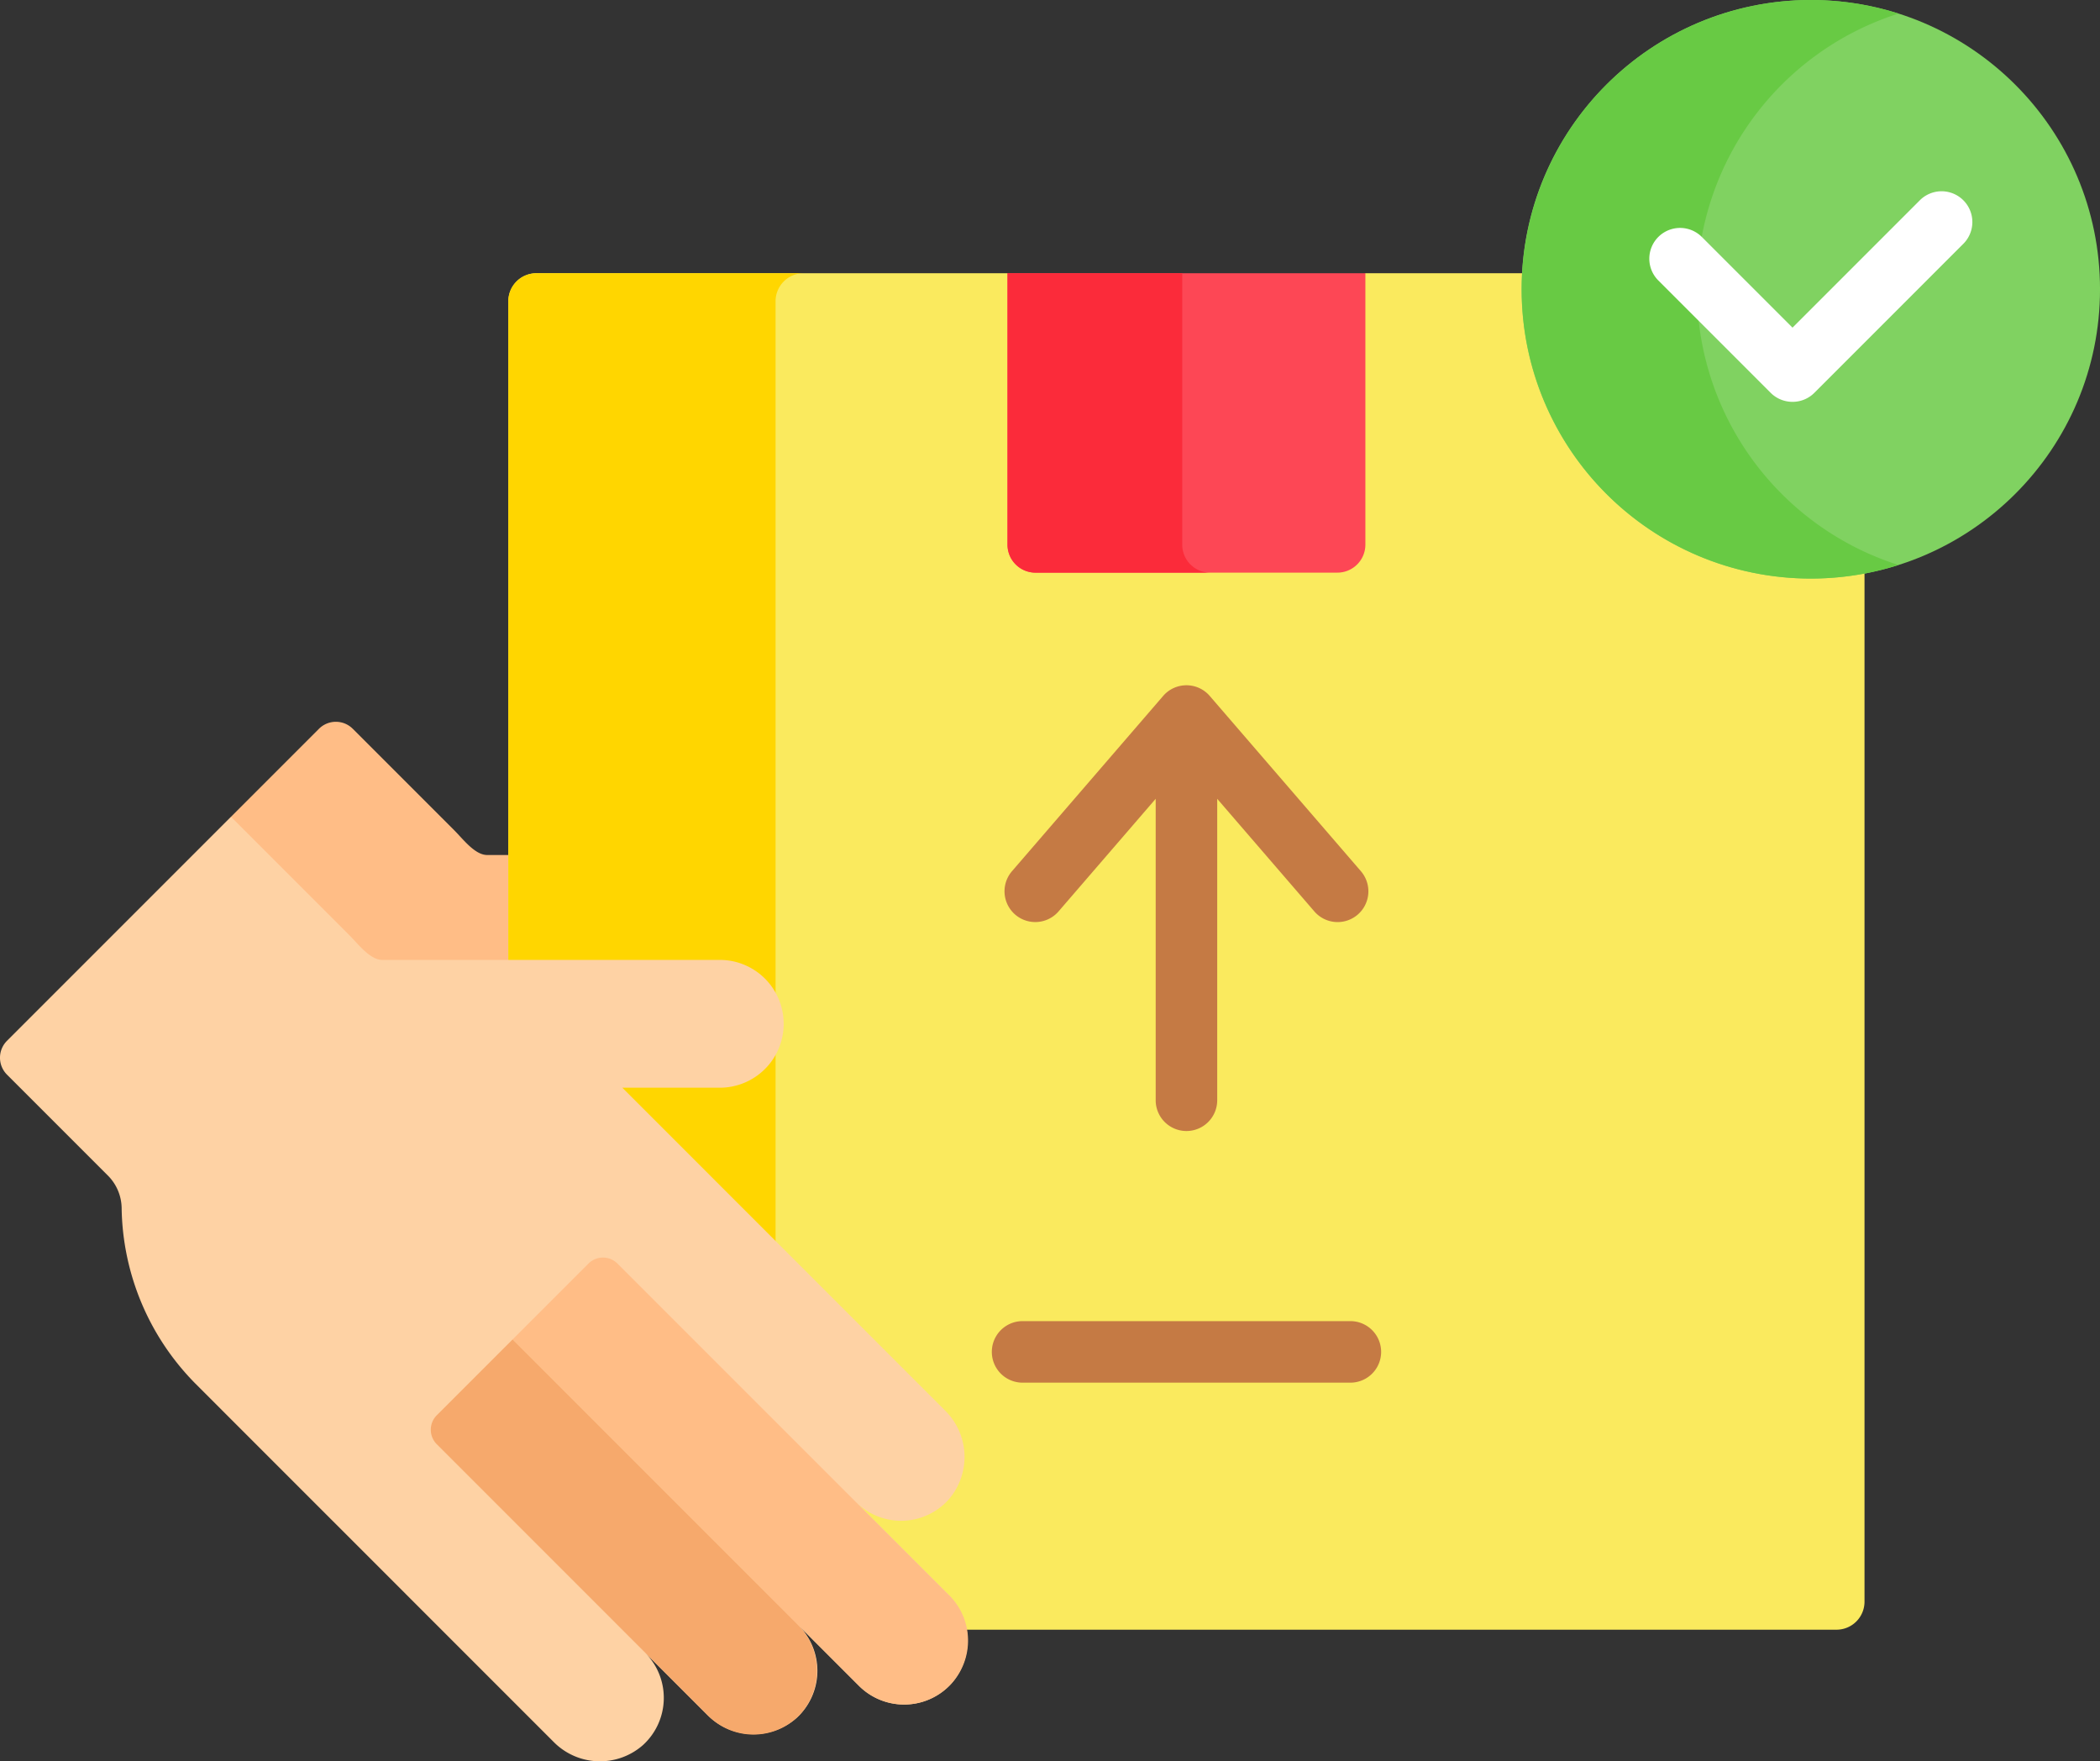 <svg xmlns="http://www.w3.org/2000/svg" width="108.848" height="91.276" viewBox="0 0 108.848 91.276">
  <rect x="0" y="0" width="108.848" height="91.276" fill="#333333" stroke="none"/>
  <g id="delivery-box" transform="translate(0 -41.328)">
    <g id="Group_1108" data-name="Group 1108" transform="translate(0 55.488)">
      <g id="Group_1107" data-name="Group 1107" transform="translate(0)">
        <g id="Group_1092" data-name="Group 1092" transform="translate(11.972 23.245)">
          <path id="Path_3736" data-name="Path 3736" d="M62.309,228.493c.084.084.172.18.266.281.425.461.955,1.034,1.554,1.053h6.778v-4.882l-.213-.767H69.573c-.631-.02-1.23-.826-1.676-1.272l-5.268-5.268a1.24,1.24,0,0,0-1.754,0l-4.56,4.56.085.385Z" transform="translate(-56.315 -217.275)" fill="#ffbd86"/>
        </g>
        <g id="Group_1100" data-name="Group 1100" transform="translate(26.351)">
          <g id="Group_1097" data-name="Group 1097">
            <g id="Group_1093" data-name="Group 1093">
              <path id="Path_3737" data-name="Path 3737" d="M191.457,123.544a14.8,14.8,0,0,1-14.778-14.778c0-.279.009-.555.025-.83h-8.333l-.233.213h.02V122a1.241,1.241,0,0,1-1.24,1.24H151.274a1.241,1.241,0,0,1-1.24-1.24V108.149h.007l-.219-.213H125.4a1.452,1.452,0,0,0-1.452,1.452v34.345h10.957a3.1,3.1,0,1,1,0,6.2h-5.564l17.087,17.087a3.143,3.143,0,0,1,.17,4.34,3.11,3.11,0,0,1-2.295,1.016,3.078,3.078,0,0,1-2.191-.908l-.3.3,4.773,4.773a3.252,3.252,0,0,1,.9,1.689H192.79a1.452,1.452,0,0,0,1.452-1.452v-53.5A14.774,14.774,0,0,1,191.457,123.544Z" transform="translate(-123.951 -107.936)" fill="#faea5e"/>
            </g>
            <g id="Group_1094" data-name="Group 1094" transform="translate(0 0)">
              <path id="Path_3738" data-name="Path 3738" d="M154.88,298.089h-5.564l8.456,8.456V296.1A3.1,3.1,0,0,1,154.88,298.089Z" transform="translate(-143.924 -256.094)" fill="#ffd600"/>
              <path id="Path_3739" data-name="Path 3739" d="M134.908,143.734a3.1,3.1,0,0,1,2.891,1.993V109.389a1.452,1.452,0,0,1,1.452-1.452H125.4a1.452,1.452,0,0,0-1.452,1.452v34.345Z" transform="translate(-123.951 -107.937)" fill="#ffd600"/>
            </g>
            <g id="Group_1095" data-name="Group 1095" transform="translate(25.871 0)">
              <path id="Path_3740" data-name="Path 3740" d="M245.643,107.937V122a1.452,1.452,0,0,0,1.452,1.452H262.74A1.452,1.452,0,0,0,264.192,122V107.937Z" transform="translate(-245.643 -107.937)" fill="#fd4755"/>
            </g>
            <g id="Group_1096" data-name="Group 1096" transform="translate(25.871 0)">
              <path id="Path_3741" data-name="Path 3741" d="M254.7,122V107.936h-9.058V122a1.452,1.452,0,0,0,1.452,1.452h9.058A1.452,1.452,0,0,1,254.7,122Z" transform="translate(-245.644 -107.936)" fill="#fb2b3a"/>
            </g>
          </g>
          <g id="Group_1099" data-name="Group 1099" transform="translate(25.054 21.352)">
            <g id="Group_1098" data-name="Group 1098" transform="translate(0 32.951)">
              <path id="Path_3742" data-name="Path 3742" d="M260.39,366.554H243.4a1.594,1.594,0,1,1,0-3.189H260.39a1.594,1.594,0,0,1,0,3.189Z" transform="translate(-241.802 -363.365)" fill="#c57a44"/>
            </g>
            <path id="Path_3743" data-name="Path 3743" d="M263.386,218.007l-7.835-9.082a1.594,1.594,0,0,0-2.415,0l-7.835,9.082a1.594,1.594,0,1,0,2.414,2.083l5.034-5.835v15.622a1.594,1.594,0,0,0,3.189,0V214.256l5.034,5.835a1.594,1.594,0,0,0,2.414-2.083Z" transform="translate(-244.252 -208.372)" fill="#c57a44"/>
          </g>
        </g>
        <g id="Group_1106" data-name="Group 1106" transform="translate(0 28.168)">
          <g id="Group_1105" data-name="Group 1105">
            <g id="Group_1101" data-name="Group 1101">
              <path id="Path_3744" data-name="Path 3744" d="M49.137,280.717l-4.773-4.773a3.312,3.312,0,0,0,4.793-.116,3.373,3.373,0,0,0-.177-4.633L32.257,254.471h5.051a3.311,3.311,0,0,0,0-6.623H19.793c-.631-.02-1.23-.826-1.676-1.272l-6.145-6.145L.363,252.04a1.24,1.24,0,0,0,0,1.754l5.217,5.217a2.437,2.437,0,0,1,.725,1.68,13.2,13.2,0,0,0,3.876,9.167l18.507,18.507a3.373,3.373,0,0,0,4.633.177,3.312,3.312,0,0,0,.116-4.793l3.212,3.212a3.373,3.373,0,0,0,4.633.177,3.312,3.312,0,0,0,.116-4.793l3.122,3.122a3.311,3.311,0,0,0,4.793-.116,3.373,3.373,0,0,0-.176-4.633Z" transform="translate(0 -240.432)" fill="#fed2a4"/>
            </g>
            <g id="Group_1104" data-name="Group 1104" transform="translate(22.327 22.84)">
              <g id="Group_1102" data-name="Group 1102" transform="translate(4.242)">
                <path id="Path_3745" data-name="Path 3745" d="M147.61,365.379l-17.2-17.2a1.063,1.063,0,0,0-1.5,0l-3.931,3.931,17.951,17.951a3.311,3.311,0,0,0,4.683-4.683Z" transform="translate(-124.976 -347.868)" fill="#ffbd86"/>
              </g>
              <g id="Group_1103" data-name="Group 1103" transform="translate(0 4.243)">
                <path id="Path_3746" data-name="Path 3746" d="M124.026,382.588l-14.763-14.763-3.931,3.931a1.063,1.063,0,0,0,0,1.5l14.077,14.077a3.311,3.311,0,0,0,4.793-.116A3.373,3.373,0,0,0,124.026,382.588Z" transform="translate(-105.02 -367.825)" fill="#f6a96c"/>
              </g>
            </g>
          </g>
        </g>
      </g>
    </g>
    <g id="Group_1113" data-name="Group 1113" transform="translate(78.867 41.328)">
      <g id="Group_1112" data-name="Group 1112">
        <g id="Group_1109" data-name="Group 1109">
          <circle id="Ellipse_122" data-name="Ellipse 122" cx="14.991" cy="14.991" r="14.991" fill="#80d261"/>
        </g>
        <g id="Group_1110" data-name="Group 1110" transform="translate(0 0)">
          <path id="Path_3747" data-name="Path 3747" d="M380.063,56.319a15,15,0,0,1,10.446-14.287,14.991,14.991,0,1,0,0,28.575A15,15,0,0,1,380.063,56.319Z" transform="translate(-370.974 -41.328)" fill="#68ca44"/>
        </g>
        <g id="Group_1111" data-name="Group 1111" transform="translate(6.621 9.907)">
          <path id="Path_3748" data-name="Path 3748" d="M409.534,98.847a1.6,1.6,0,0,1-1.128-.467l-5.823-5.823a1.594,1.594,0,0,1,2.255-2.255l4.7,4.7,6.6-6.6a1.594,1.594,0,0,1,2.255,2.255l-7.728,7.728A1.593,1.593,0,0,1,409.534,98.847Z" transform="translate(-402.116 -87.93)" fill="#fff"/>
        </g>
      </g>
    </g>
  </g>
</svg>
